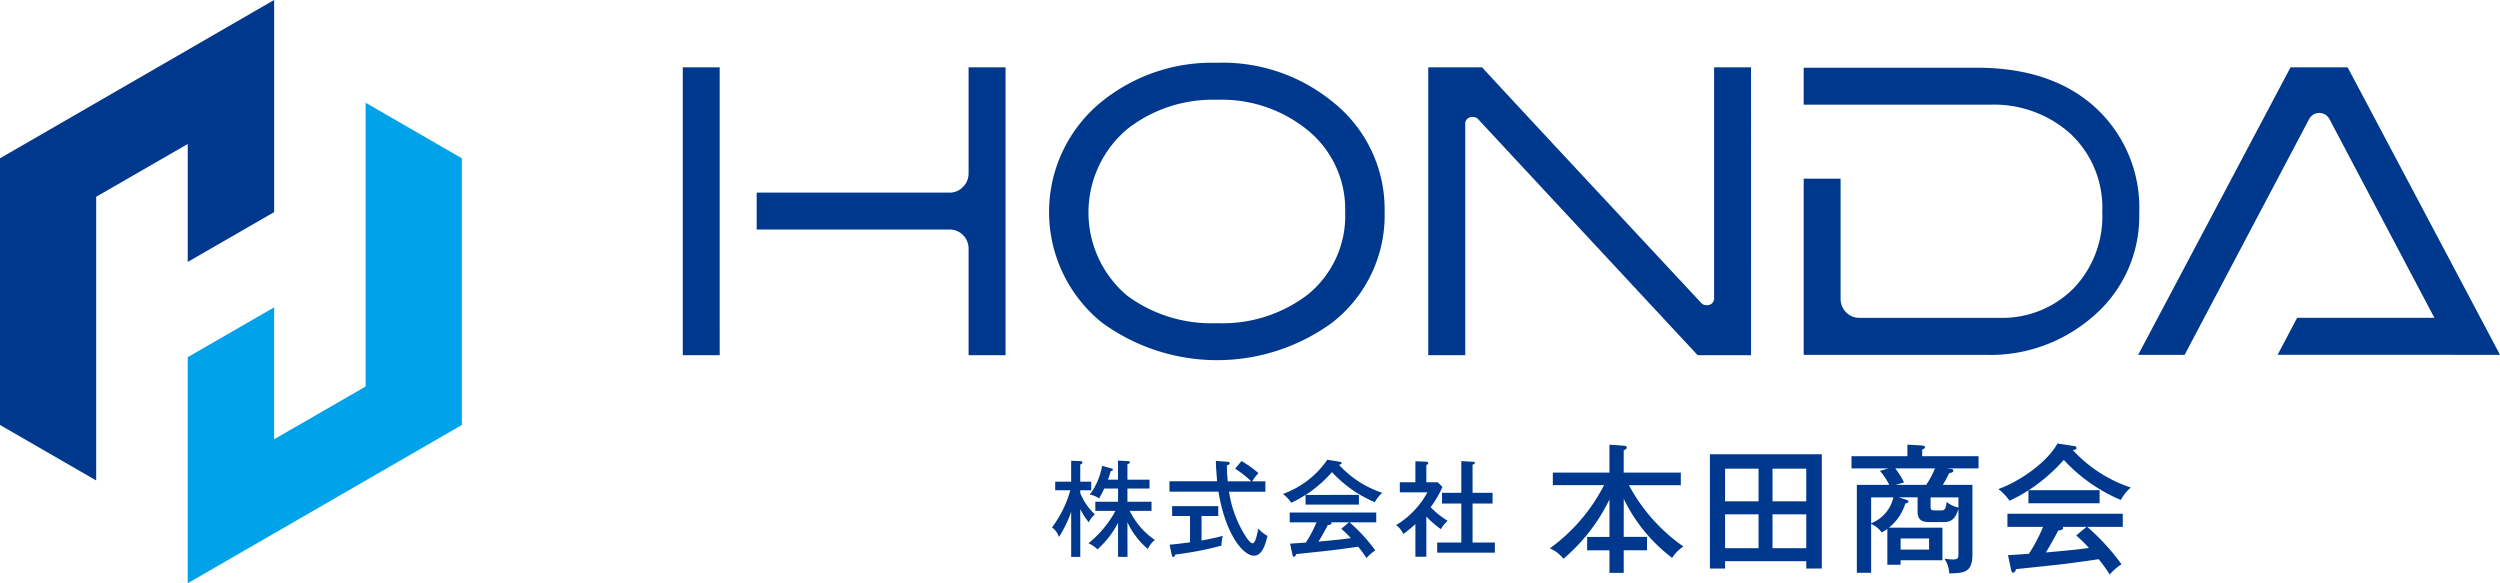 <svg xmlns="http://www.w3.org/2000/svg" width="285.195" height="66.534" viewBox="0 0 285.195 66.534">
  <g id="グループ化_32" data-name="グループ化 32" transform="translate(-344.009 -314.741)">
    <g id="グループ化_25" data-name="グループ化 25" transform="translate(344.009 314.741)">
      <path id="パス_33" data-name="パス 33" d="M400.476,344.621l9.858-5.684v-24.2l-9.319,5.383L379.06,332.8v30.419l10.973,6.334V337.186l10.443-6.019Z" transform="translate(-379.06 -314.741)" fill="#00388d"/>
      <path id="パス_34" data-name="パス 34" d="M448.459,341.622v32.369l-10.436,6.017v-15.05l-9.858,5.685v25.79l10.8-6.237,20.471-11.817V347.959Z" transform="translate(-406.749 -329.899)" fill="#00a2e9"/>
    </g>
    <g id="グループ化_31" data-name="グループ化 31" transform="translate(421.898 321.904)">
      <g id="グループ化_29" data-name="グループ化 29">
        <g id="グループ化_26" data-name="グループ化 26" transform="translate(41.785)">
          <path id="パス_35" data-name="パス 35" d="M404.587,508a15.5,15.5,0,0,1-6,12.691,22.272,22.272,0,0,1-26.283-.046,16.212,16.212,0,0,1,.094-25.251,20.029,20.029,0,0,1,13.067-4.36,19.8,19.8,0,0,1,13.073,4.36A15.613,15.613,0,0,1,404.587,508Zm-4.5.022a11.62,11.62,0,0,0-4.692-9.624,15.5,15.5,0,0,0-9.93-3.143,15.805,15.805,0,0,0-10.163,3.282,12.422,12.422,0,0,0-.1,19.051,16.185,16.185,0,0,0,10.26,3.151,16.021,16.021,0,0,0,10.264-3.19A11.535,11.535,0,0,0,400.085,508.023Z" transform="translate(-366.307 -491.035)" fill="#00388d"/>
          <path id="パス_36" data-name="パス 36" d="M454.281,524.488h-6.09l-25.017-26.895a.757.757,0,0,0-.613-.277.782.782,0,0,0-.882.886v26.286h-4.221V491.65h6.14q2.481,2.717,24.969,26.842a.745.745,0,0,0,.611.283.786.786,0,0,0,.889-.891V491.65h4.213Z" transform="translate(-374.2 -491.13)" fill="#00388d"/>
          <path id="パス_37" data-name="パス 37" d="M537.11,491.65H530.6l-17.383,32.8h5.3l14.2-26.892a1.311,1.311,0,0,1,2.326,0l14.2,26.893H554.5Q537.669,492.673,537.11,491.65Z" transform="translate(-388.975 -491.13)" fill="#00388d"/>
        </g>
        <g id="グループ化_27" data-name="グループ化 27" transform="translate(0 0.52)">
          <path id="パス_38" data-name="パス 38" d="M321.109,512.312V491.65H316.9v32.838h4.211Z" transform="translate(-316.898 -491.65)" fill="#00388d"/>
          <path id="パス_39" data-name="パス 39" d="M351.042,491.65v12.088a2.156,2.156,0,0,1-.633,1.547,2.069,2.069,0,0,1-1.526.655H326.868v4.21h22.015a2.167,2.167,0,0,1,2.159,2.162v12.176h4.218V491.65Z" transform="translate(-318.437 -491.65)" fill="#00388d"/>
        </g>
        <path id="パス_40" data-name="パス 40" d="M501.384,496.247q-4.994-4.553-13.56-4.548H468.1v4.218H489.31a13.047,13.047,0,0,1,9.251,3.34,11.534,11.534,0,0,1,3.6,8.888,11.868,11.868,0,0,1-3.324,8.778,11.462,11.462,0,0,1-8.454,3.309H474.458a2.067,2.067,0,0,1-1.515-.628,2.151,2.151,0,0,1-.632-1.567V504.356H468.1v20.1h20.745A17.781,17.781,0,0,0,501.08,520.1a15.011,15.011,0,0,0,5.3-11.805A15.5,15.5,0,0,0,501.384,496.247Z" transform="translate(-340.229 -491.137)" fill="#00388d"/>
        <g id="グループ化_28" data-name="グループ化 28" transform="translate(181.934 29.091)">
          <path id="パス_41" data-name="パス 41" d="M532.027,529.658h20.122v-4.224H534.258Z" transform="translate(-532.027 -525.434)" fill="#00388d"/>
        </g>
      </g>
      <g id="グループ化_30" data-name="グループ化 30" transform="translate(42.123 43.423)">
        <path id="パス_42" data-name="パス 42" d="M369.932,555.676h-1.039V550.54a13.328,13.328,0,0,1-1.4,2.878,2.088,2.088,0,0,0-.789-1.1,12.506,12.506,0,0,0,2.089-4.236h-1.722V547.1h1.82v-2.382l1.015.034c.123,0,.273.064.273.174,0,.09-.031.117-.25.225V547.1h1.252v.978h-1.252v.32a6.776,6.776,0,0,0,1.669,2.435,2.763,2.763,0,0,0-.7.9,8.236,8.236,0,0,1-.967-1.5Zm5.386,0h-1.077V551.8a10.534,10.534,0,0,1-2.35,3.022,3.258,3.258,0,0,0-1.027-.694,12.212,12.212,0,0,0,3.085-3.7h-2.3V549.39h2.592v-1.508h-1.574a10.782,10.782,0,0,1-.6,1.133,2.353,2.353,0,0,0-1.051-.436,7.742,7.742,0,0,0,1.406-3.281l1.017.275c.129.034.211.068.211.156,0,.107-.115.143-.247.173a9.827,9.827,0,0,1-.314.972h1.146V544.7l1.1.054c.152.018.259.018.259.131s-.08.146-.284.22v1.767h2.519v1.01h-2.519v1.508h2.749v1.043h-2.486a8.53,8.53,0,0,0,2.867,3.317,2.73,2.73,0,0,0-.8,1.033,8.883,8.883,0,0,1-2.331-3.061Z" transform="translate(-366.707 -542.739)" fill="#00388d"/>
        <path id="パス_43" data-name="パス 43" d="M389.167,544.837c.089.01.253.034.253.164s-.084.16-.313.252a13.883,13.883,0,0,0,.1,1.816h2.673a11.684,11.684,0,0,0-1.84-1.443l.732-.873a12.853,12.853,0,0,1,1.932,1.383,5.428,5.428,0,0,0-.718.933h1.506v1.187h-4.145a12.984,12.984,0,0,0,2.016,5.272c.324.472.562.608.656.608.228,0,.356-.379.458-.749.045-.142.174-.783.215-.918a4.214,4.214,0,0,0,1.037.828c-.336,1.5-.811,2.253-1.537,2.253-1.26,0-3.261-2.471-4.052-7.3h-5.59v-1.187h5.434c-.127-1.659-.139-1.839-.139-2.325Zm-2.959,8.984c1.25-.232,1.852-.376,2.435-.536a3.785,3.785,0,0,0-.153,1.116,37.594,37.594,0,0,1-5.259,1.018c-.084.181-.143.285-.249.285s-.141-.144-.168-.227l-.251-1.181c.669-.059,1.39-.143,2.333-.271v-3h-2.042V549.9h5.263v1.124h-1.909Z" transform="translate(-369.152 -542.746)" fill="#00388d"/>
        <path id="パス_44" data-name="パス 44" d="M406.523,548.589V549.7h-6.089v-1.111a12.924,12.924,0,0,1-1.63.9,4.24,4.24,0,0,0-.953-1.006,10.429,10.429,0,0,0,5.067-3.9l1.44.228a.191.191,0,0,1,.19.164c0,.1-.082.136-.306.179a11.683,11.683,0,0,0,4.942,3.2,3.85,3.85,0,0,0-.848,1.071,14.106,14.106,0,0,1-4.884-3.43,14.876,14.876,0,0,1-3,2.6Zm-7.851,5.562c.207-.01,1.64-.106,1.795-.116a14.331,14.331,0,0,0,1.219-2.313H398.63V550.6H408.5v1.119h-3.042a19.41,19.41,0,0,1,2.935,3.206,4.9,4.9,0,0,0-1.013.874,12.074,12.074,0,0,0-.945-1.3c-.765.119-2.535.361-3.291.443-.6.071-3.242.344-3.781.406-.057.165-.11.3-.259.3-.1,0-.136-.119-.157-.215Zm6.727-2.429h-2.04a.378.378,0,0,1,.034.1c0,.175-.286.2-.418.208-.106.22-.6,1.146-1.065,1.889,1.125-.107,2.593-.231,3.691-.4a14.333,14.333,0,0,0-1.088-1.064Z" transform="translate(-371.512 -542.721)" fill="#00388d"/>
        <path id="パス_45" data-name="パス 45" d="M416.572,555.673h-1.248v-3.725a15.9,15.9,0,0,1-1.371,1.134,2.748,2.748,0,0,0-.826-1.019,9.86,9.86,0,0,0,3.569-3.738h-3.149v-1.148h1.777v-2.394l1.208.047c.151.011.262.082.262.175s-.129.16-.222.2v1.971h1.3l.538.534a11.851,11.851,0,0,1-1.35,2.315,9.439,9.439,0,0,0,1.946,1.549,3.971,3.971,0,0,0-.779.956,10.925,10.925,0,0,1-1.655-1.446Zm1.789-6.066V548.38h2.2v-3.615l1.357.075c.093,0,.189.034.189.13s-.083.146-.261.194v3.216h2.281v1.226h-2.281v4.447h2.544v1.155h-6.58v-1.155h2.751v-4.447Z" transform="translate(-373.87 -542.749)" fill="#00388d"/>
        <path id="パス_46" data-name="パス 46" d="M442.287,553.068h2.658v1.53h-2.658v2.577h-1.625V554.6h-2.545v-1.53h2.545V548.8a20.816,20.816,0,0,1-5.25,6.765,3.956,3.956,0,0,0-1.55-1.187,20.379,20.379,0,0,0,6.181-7.211H434.2v-1.43h6.459v-3.189l1.56.112c.19.014.415.031.415.221,0,.152-.141.223-.349.307v2.55H448.8v1.43h-5.919a20.036,20.036,0,0,0,6.221,7,4.125,4.125,0,0,0-1.289,1.295,18.554,18.554,0,0,1-5.522-6.734Z" transform="translate(-377.069 -542.407)" fill="#00388d"/>
        <path id="パス_47" data-name="パス 47" d="M457.183,556.043v.836H455.45V543.846h12.765v13.032h-1.773v-.836ZM461,549.21v-3.723h-3.818v3.723Zm0,5.346v-3.865h-3.818v3.865Zm5.442-5.346v-3.723h-3.849v3.723Zm-3.849,1.482v3.865h3.849v-3.865Z" transform="translate(-380.4 -542.607)" fill="#00388d"/>
        <path id="パス_48" data-name="パス 48" d="M478.64,552.161a5.491,5.491,0,0,1-.644.4,2.909,2.909,0,0,0-1.205-.969v5.571H475.16V547.135h3.7a7.676,7.676,0,0,0-1.066-1.6l.97-.282h-4.216v-1.389h6.38v-1.321l1.685.1c.164.012.32.074.32.187a.211.211,0,0,1-.091.16c-.065.048-.147.079-.229.127v.748h6.43v1.389h-3.67l.53.062c.134.012.267.045.267.209,0,.185-.291.235-.477.279-.24.483-.482.943-.724,1.328h3.378v7.918c0,2.121-.983,2.142-2.644,2.183a3.376,3.376,0,0,0-.555-1.684,5.937,5.937,0,0,0,1.033.092c.556,0,.57-.218.57-.666v-5.122c-.365,1.3-.951,1.523-1.7,1.523h-1.621c-.717,0-1.341-.138-1.341-1.206v-1.614h-2.145l.808.257c.226.067.292.118.292.206,0,.177-.274.225-.353.24a5.581,5.581,0,0,1-1.874,2.757h6.107v3.72h-4.772v.51H478.64Zm-1.849-.648a4.129,4.129,0,0,0,2.537-2.952h-2.537Zm2.756-6.256a9.932,9.932,0,0,1,1,1.6l-.957.274h3.484a10.433,10.433,0,0,0,1-1.877Zm.607,7.988v1.274H483.4v-1.274Zm6.6-4.685h-3.181V549.6c0,.431.147.446.481.446h.728c.256,0,.54,0,.619-.966a3.388,3.388,0,0,0,1.352.65Z" transform="translate(-383.347 -542.407)" fill="#00388d"/>
        <path id="パス_49" data-name="パス 49" d="M505.909,547.712v1.494H497.79v-1.479a15.335,15.335,0,0,1-2.158,1.189,5.879,5.879,0,0,0-1.274-1.331c2.259-.782,5.52-2.963,6.745-5.2l1.927.3a.249.249,0,0,1,.253.222c0,.134-.1.174-.417.24a15.723,15.723,0,0,0,6.6,4.267,4.852,4.852,0,0,0-1.134,1.415,18.777,18.777,0,0,1-6.508-4.568,19.951,19.951,0,0,1-4,3.456Zm-10.451,7.418,2.387-.157a19.363,19.363,0,0,0,1.619-3.076h-4.07v-1.5h13.159v1.5H504.5a25.177,25.177,0,0,1,3.908,4.266,6.461,6.461,0,0,0-1.347,1.166,17.629,17.629,0,0,0-1.258-1.742c-1.016.158-3.378.48-4.394.6-.8.09-4.312.458-5.029.537-.08.218-.143.4-.351.4-.127,0-.173-.159-.206-.287Zm8.959-3.233H501.7a.271.271,0,0,1,.046.131c0,.232-.38.269-.552.281-.151.284-.8,1.531-1.419,2.51,1.5-.14,3.45-.3,4.917-.518a17.585,17.585,0,0,0-1.45-1.421Z" transform="translate(-386.403 -542.381)" fill="#00388d"/>
      </g>
    </g>
  </g>
</svg>
